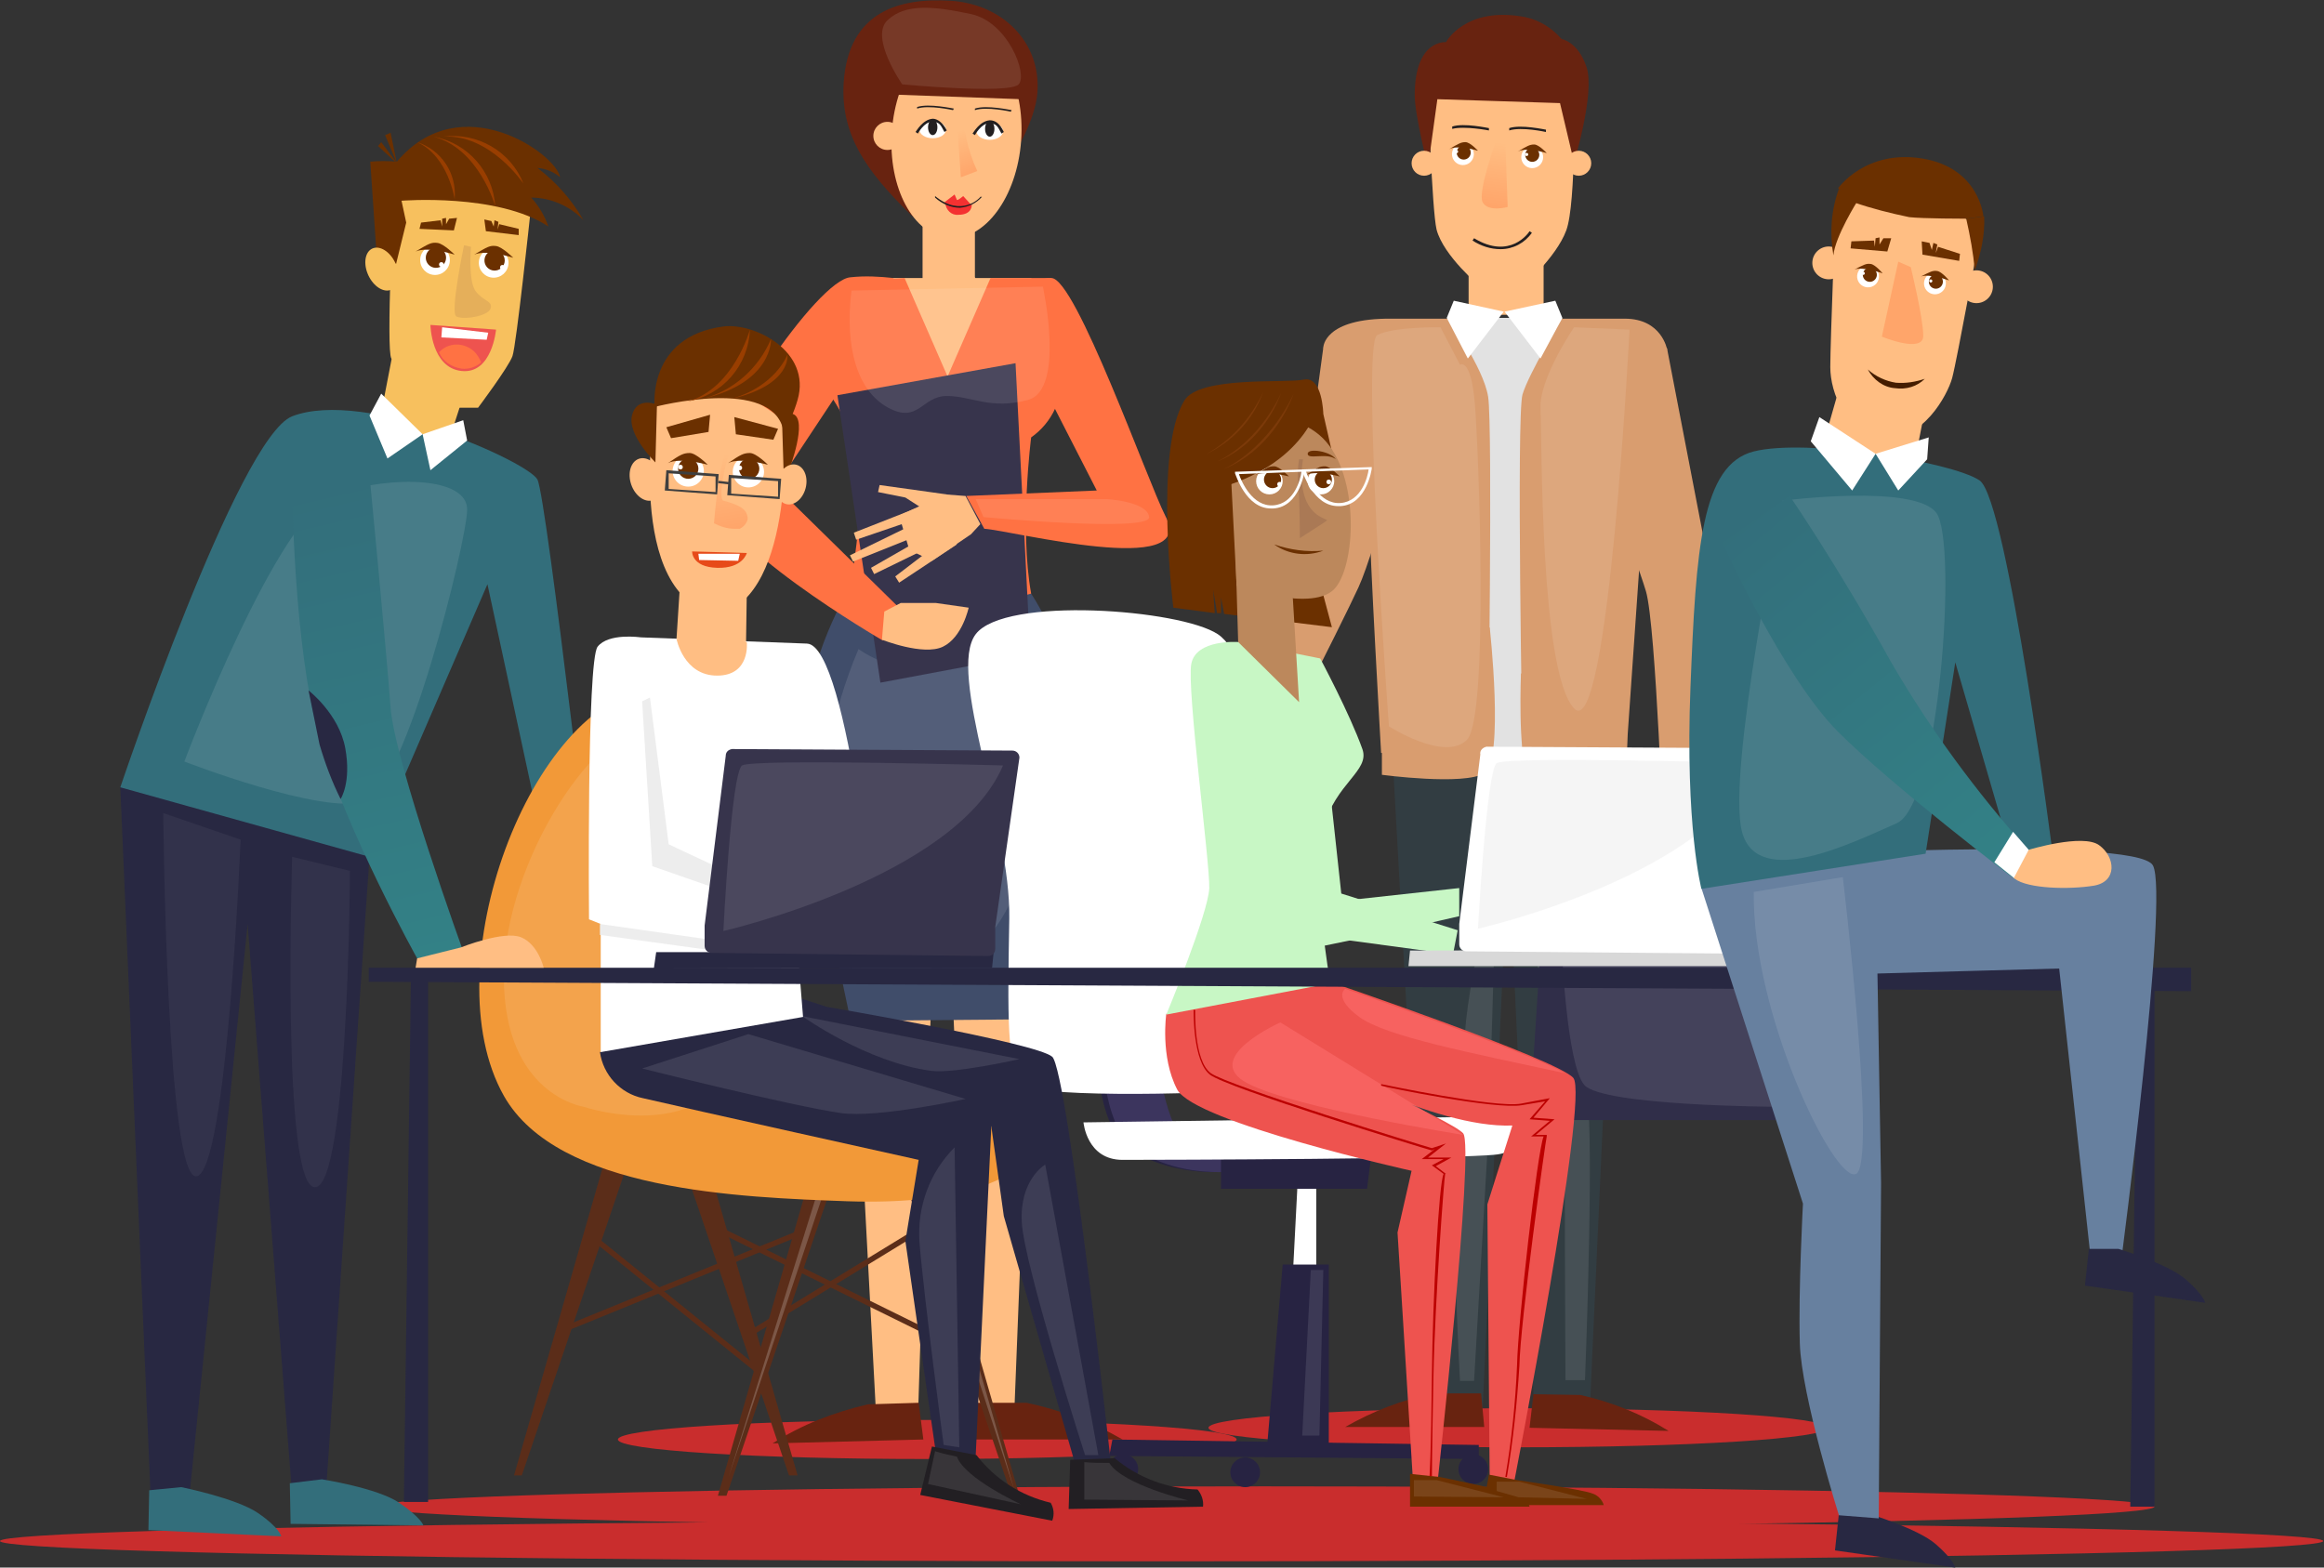 <?xml version="1.0" encoding="utf-8"?>
<!-- Generator: Adobe Illustrator 21.1.0, SVG Export Plug-In . SVG Version: 6.00 Build 0)  -->
<svg version="1.1" id="Layer_1" xmlns="http://www.w3.org/2000/svg" xmlns:xlink="http://www.w3.org/1999/xlink" x="0px" y="0px"
	 viewBox="0 0 297.5 200.7" style="enable-background:new 0 0 297.5 200.7;" xml:space="preserve">
<rect x="0" y="0" width="297.5" height="200.7" fill="#333333" stroke="none"/>
<style type="text/css">
	.st0{fill:#C92D2D;}
	.st1{fill:#323D42;}
	.st2{fill:#682310;}
	.st3{fill:#FFBE83;}
	.st4{fill:#D99D6F;}
	.st5{fill:#FFDCAE;}
	.st6{fill:#E2E2E2;}
	.st7{fill:#FFFFFF;}
	.st8{opacity:0.1;fill:#FFFFFF;enable-background:new    ;}
	.st9{fill:#231F20;}
	.st10{fill:url(#SVGID_1_);}
	.st11{fill:#302E49;}
	.st12{fill:#6B3000;}
	.st13{fill:#404D6A;}
	.st14{fill:#FF7243;}
	.st15{fill:#B2B2B2;}
	.st16{fill:url(#SVGID_2_);}
	.st17{fill:#F43131;}
	.st18{fill:#37344C;}
	.st19{fill:#272342;}
	.st20{fill:#3C355E;}
	.st21{fill:#EE534F;}
	.st22{opacity:0.5;fill:#FF7373;enable-background:new    ;}
	.st23{fill:#C8F7C5;}
	.st24{fill:#BC885C;}
	.st25{fill:#AA7955;}
	.st26{fill:#7C3A09;}
	.st27{fill:#BC0000;}
	.st28{fill:#D8D8D8;}
	.st29{opacity:0.5;fill:#EDEDED;enable-background:new    ;}
	.st30{fill:#282842;}
	.st31{fill:#336E7B;}
	.st32{fill:#F7C05E;}
	.st33{fill:#993E00;}
	.st34{fill:#E5AF5A;}
	.st35{fill:url(#SVGID_3_);}
	.st36{opacity:5.000000e-02;fill:#FFFFFF;enable-background:new    ;}
	.st37{fill:#5B2D19;}
	.st38{opacity:0.2;fill:#FFFFFF;enable-background:new    ;}
	.st39{fill:#F29938;}
	.st40{fill:#E74A19;}
	.st41{fill:url(#SVGID_4_);}
	.st42{fill:#3F3F3F;}
	.st43{fill:#221F23;}
	.st44{fill:#EDEDED;}
	.st45{fill:url(#SVGID_5_);}
	.st46{fill:#441D00;}
	.st47{fill:#67809F;}
	.st48{fill:url(#SVGID_6_);}
</style>
<title>introduction@144x-8</title>
<g id="Layer_2">
	<g id="_ÎÓÈ_3">
		<ellipse class="st0" cx="194.3" cy="182.8" rx="39.6" ry="2.5"/>
		<ellipse class="st0" cx="118.7" cy="184.3" rx="39.6" ry="2.5"/>
		<polygon class="st1" points="177.4,81.2 194.1,86.7 189.8,180.3 182.9,180.6 		"/>
		<path class="st2" d="M189.6,178.4l0.4,4.3h-17.8c3.5-2,7.3-3.5,11.3-4.3H189.6z"/>
		<polygon class="st1" points="207.8,85.9 191.6,76.4 196.4,180.4 203.5,180.8 		"/>
		<path class="st2" d="M196.3,178.5l-0.5,4.3l17.8,0.4c-3.5-2.2-7.3-3.7-11.3-4.6L196.3,178.5z"/>
		<rect x="188" y="30.1" class="st3" width="9.6" height="10.2"/>
		<path class="st4" d="M176.8,96.4h31.4l2.2-31.7l2.7-16.4l0.3-3.6c0,0-0.7-3.9-5.4-3.9h-29.8c-8.8-0.1-8.8,3.7-8.8,3.7
			s5.9,16.3,5.9,21.1S176.8,96.4,176.8,96.4z"/>
		<path class="st3" d="M183.9,29.4c0.9,3.4,5.6,7.3,5.6,7.3h5.4c0,0,4.3-3.7,5.6-7.2s1-18.1,1-18.1h-18.7
			C182.8,11.4,183.3,26.9,183.9,29.4z"/>
		<path class="st2" d="M201.5,20.8c0,0,2.7-8.9,1.6-12.2S199.9,5,199.9,5c-1.2-1.4-2.8-2.4-4.6-2.8c-7.7-1.5-10.2,3.2-10.2,3.2
			s-4-0.4-4,6.8c0,2.5,1.7,9.2,1.7,9.2l1.2-8.7l15.7,0.5L201.5,20.8z"/>
		<path class="st4" d="M202,51.9c0,0,7.4,19.4,8.7,23.8s2.3,33.5,2.3,33.5l4.4,0.5l1.9-34.5l-5.9-30.6l-4.7-3.4l-8.1,1.6L202,51.9z"
			/>
		<circle class="st3" cx="182.3" cy="20.9" r="1.6"/>
		<circle class="st3" cx="202.1" cy="20.9" r="1.6"/>
		<path class="st4" d="M180.9,51.7c0,0-4.7,18.5-7,23.5s-12.8,25.6-12.8,25.6l-4.4,0.5l8.6-26.6l4.1-30.2l3.9-2.5l5.1,0.7
			L180.9,51.7z"/>
		<polygon class="st5" points="161.1,101.2 160.9,103.9 158.2,108.4 153.2,106.6 152.1,103.9 156.1,99.7 157.7,98.7 		"/>
		<path class="st6" d="M185.3,40.7H200c0,0-4.3,7.1-5.1,9.8s0,45.9,0,45.9h-4.4c0,0,0.6-41.8,0-45.6S185.3,40.7,185.3,40.7z"/>
		<path class="st4" d="M176.9,99.2c0,0,10.5,1.4,13.1-0.2s0.7-18.7,0.7-18.7l-13.8,13.5V99.2z"/>
		<path class="st4" d="M195.5,98.7c1.2,2.3,12.8,0.3,12.8,0.3v-5.3l-13.6-7.5C194.7,86.2,194.3,96.4,195.5,98.7z"/>
		<polygon class="st7" points="192.6,39.9 197.2,45.9 200,40.7 199.1,38.5 		"/>
		<polygon class="st7" points="192.5,39.9 187.9,45.9 185.2,40.7 186.1,38.5 		"/>
		<path class="st8" d="M205.2,101l-9.4,1.3c0,0,0.9,31.2,2.8,33.8s2.1,1.4,2.1,1.4l-1.3,1.9c0,0,1.2-0.4,1,0.9s0,36.4,0,36.4h2.5
			c0,0,1.4-35.3,0-37.9S206.6,103.1,205.2,101z"/>
		<path class="st8" d="M190.9,138.9l-2.2,37.9h-1.8c0,0-1.5-25.2,0-34.4S190.9,138.9,190.9,138.9z"/>
		<path class="st8" d="M191.6,110.7l-0.7,23.7c0,0-0.8,1.9-2.9,0.6S191.6,110.7,191.6,110.7z"/>
		<path class="st8" d="M201.5,41.9c0,0-4.5,6.6-4.3,10.4s-0.1,33.7,4.3,38.4s7.1-48.5,7.1-48.5L201.5,41.9z"/>
		<path class="st8" d="M186.9,46.7c0,0,1.4-1,1.9,5s1.8,40.1-1,43s-10-1.7-10-1.7s-3.6-49-1.5-50.1s8.1-1,8.1-1L186.9,46.7z"/>
		<path class="st9" d="M197.9,16.9v-0.3c-0.1,0-3.2-0.7-4.7-0.2v0.3C194.8,16.2,197.9,16.9,197.9,16.9z"/>
		<path class="st9" d="M190.6,16.7v-0.3c-0.1,0-3.2-0.7-4.7-0.2v0.3C187.5,16.1,190.6,16.7,190.6,16.7z"/>
		<path class="st9" d="M192.1,31.9c1.6,0,3.1-0.8,4-2.1l-0.3-0.2c-0.1,0.2-2.5,3.7-7.1,0.9l-0.2,0.3
			C189.6,31.5,190.8,31.9,192.1,31.9z"/>
		
			<linearGradient id="SVGID_1_" gradientUnits="userSpaceOnUse" x1="-137.958" y1="175.542" x2="-139.028" y2="183.772" gradientTransform="matrix(-1 0 0 -1 53.28 202)">
			<stop  offset="0" style="stop-color:#FFA56A"/>
			<stop  offset="1" style="stop-color:#FFBE83"/>
		</linearGradient>
		<path class="st10" d="M191.6,17.8c0,0-2.5,6.8-1.8,8.1s3.2,0.6,3.2,0.6l-0.3-8.4L191.6,17.8z"/>
		<polygon class="st11" points="228.8,118.4 197.4,118.4 195.8,143.4 229.9,143.4 		"/>
		<path class="st11" d="M218.4,118.4c0,0,0.7-6.9-4.4-7s-5.6,7.8-5.6,7.8h1.6c0,0,1.6-6.1,4.6-6s2.1,5.6,2.1,5.6L218.4,118.4z"/>
		<polygon class="st5" points="213.2,108.4 211.2,110.3 209.4,115.2 213.9,117.9 216.7,117.1 217.5,111.4 217.3,109.5 		"/>
		<path class="st8" d="M227.4,120.2l-27.5,0.6c0,0,0.6,15.4,2.9,18.1s24.6,2.8,24.6,2.8V120.2z"/>
		
			<ellipse transform="matrix(2.094237e-02 -1 1 2.094237e-02 171.834 215.803)" class="st7" cx="196.1" cy="20.2" rx="1.4" ry="1.4"/>
		
			<ellipse transform="matrix(2.094237e-02 -1 1 2.094237e-02 172.142 215.505)" class="st12" cx="196.1" cy="19.9" rx="0.9" ry="0.9"/>
		
			<ellipse transform="matrix(2.268739e-02 -1 1 2.268739e-02 171.2 214.728)" class="st7" cx="195.4" cy="19.8" rx="0.2" ry="0.2"/>
		<path class="st12" d="M198,19.6c0,0-2.6-0.8-3.7-0.2c1.2-0.7,1.5-0.9,2.1-0.9S198,19.6,198,19.6z"/>
		
			<ellipse transform="matrix(2.094237e-02 -1 1 2.094237e-02 163.548 206.521)" class="st7" cx="187.2" cy="19.8" rx="1.4" ry="1.4"/>
		
			<ellipse transform="matrix(2.094237e-02 -1 1 2.094237e-02 163.85 206.421)" class="st12" cx="187.3" cy="19.6" rx="0.9" ry="0.9"/>
		
			<ellipse transform="matrix(2.094237e-02 -1 1 2.094237e-02 163.153 205.505)" class="st7" cx="186.5" cy="19.4" rx="0.2" ry="0.2"/>
		<path class="st12" d="M189.2,19.3c0,0-2.6-0.8-3.7-0.2c1.2-0.7,1.5-0.9,2.1-0.9S189.2,19.3,189.2,19.3z"/>
		<ellipse class="st0" cx="161.9" cy="192.9" rx="113.9" ry="2.6"/>
		<polygon class="st3" points="133.2,95.4 120.7,100.2 124.4,181.7 129.8,181.9 		"/>
		<polygon class="st3" points="107.9,100.9 120.3,93.2 117.5,181.8 112.2,182.1 		"/>
		<path class="st13" d="M109.2,74.5c0,0-5.2,8.2-5.9,16.7c-0.8,11.1,5.6,39.5,5.6,39.5l23.1-0.2c0,0,5.8-30.7,5.1-39.5
			c-0.4-5.3-2.2-10.5-5.1-15l-2.3-2.2L109.2,74.5z"/>
		<rect x="118.1" y="25.8" class="st3" width="6.7" height="13"/>
		<path class="st2" d="M108,10.6c-0.4,6.6,2.8,11.2,8.5,16.8s15.8-8.9,16.3-15.5s-4.6-11.4-11.1-11.8S108.6,1.4,108,10.6z"/>
		<path class="st2" d="M124.9,179.6l-0.5,4.7h19.3c-3.8-2.2-8-3.8-12.3-4.7H124.9z"/>
		<path class="st2" d="M117.6,179.6l0.6,4.7l-19.3,0.5c3.7-2.4,7.9-4,12.2-5L117.6,179.6z"/>
		
			<ellipse transform="matrix(7.149742e-02 -0.997 0.997 7.149742e-02 96.342 138.21)" class="st3" cx="122.4" cy="17.4" rx="13.1" ry="8.3"/>
		<polygon class="st2" points="114.1,12.1 130.7,12.7 129.5,5.5 122.1,3 115.7,5 		"/>
		<polygon class="st3" points="113.1,70.5 128,70.9 134.4,39.9 132,35.6 109.6,35.6 106.2,39.1 		"/>
		<path class="st14" d="M134.6,35.6h-7.8l-5.5,12.6l-5.5-12.6l-6.5,0.4l-3.4,14c0,0,3.7,5,4.2,10s-1.3,15.6-1.3,15.6
			s16.9,2.3,23.2,0.4c-1.5-8.3,0-20,0-20c2.7-1.9,4.2-5.1,3.8-8.4C135.4,42,134.6,35.6,134.6,35.6z"/>
		<polygon class="st3" points="118.2,35.6 121.5,37.2 124.9,35.6 122.1,33.9 119.4,33.9 		"/>
		<path class="st15" d="M115.3,74L115.3,74c3.6-1.3,4.7-9.8,4.7-9.9h0.1C120,64.3,119,72.7,115.3,74z"/>
		<path class="st9" d="M129.4,14.3c0,0-3.1-0.7-4.6-0.2v-0.2c1.5-0.5,4.6,0.2,4.7,0.2L129.4,14.3z"/>
		<path class="st9" d="M122,14.1c0,0-3.1-0.7-4.6-0.2v-0.2c1.5-0.5,4.6,0.2,4.7,0.2L122,14.1z"/>
		
			<linearGradient id="SVGID_2_" gradientUnits="userSpaceOnUse" x1="124.225" y1="179.644" x2="122.175" y2="185.044" gradientTransform="matrix(1 0 0 -1 0 202)">
			<stop  offset="0" style="stop-color:#FFA56A"/>
			<stop  offset="1" style="stop-color:#FFBE83"/>
		</linearGradient>
		<path class="st16" d="M123.7,17.7c0.3,1.4,0.8,2.9,1.4,4.2l-2.1,0.8l-0.5-7.3C123.2,16,123.6,16.8,123.7,17.7z"/>
		<path class="st17" d="M124.3,26.2l-1-1.1c0,0-0.7,0.6-0.8,0.5l-0.3-0.7l-1.3,1c0.5,0.4,1.1,0.6,1.7,0.6
			C123.2,26.5,123.8,26.4,124.3,26.2z"/>
		<path class="st17" d="M124.4,26.2c0,0,0.1,1.3-1.7,1.3c-0.9,0.1-1.6-0.6-1.7-1.5c0,0,0,0,0,0h1.6L124.4,26.2z"/>
		<path class="st9" d="M122.9,26.6c-1.2,0-2.3-0.5-3.2-1.3v-0.2c3.4,2.8,5.8,0.2,5.8,0.1h0.2C125,26,124,26.5,122.9,26.6z"/>
		<path class="st8" d="M115.5,10.8c0,0,13.7,1.3,14.9,0s-1.4-8-6.1-9s-8.4-1.4-10.7,0.8S115.5,10.8,115.5,10.8z"/>
		<circle class="st3" cx="113.6" cy="17.4" r="1.8"/>
		<path class="st8" d="M125.9,78.2h5c0,0,5,8.2,3.4,16.1s-2.3,25.9-13.2,29.1s-11.9,1.4-11.9,1.4s-4.9-21.4-3.1-29.4
			c0.9-4.2,2.1-8.3,3.8-12.3c0,0,5,3.7,10.1,2.1S125.9,78.2,125.9,78.2z"/>
		<ellipse class="st7" cx="126.7" cy="16.8" rx="1.7" ry="1.1"/>
		<path class="st9" d="M126.7,15.4L126.7,15.4c-1.3,0.1-2.1,1.6-2.2,1.7l0.3,0.2c0,0,0.8-1.5,1.8-1.5s1.1,0.4,1.6,1.3l0.3-0.2
			C128,15.8,127.4,15.4,126.7,15.4z"/>
		<ellipse class="st9" cx="126.7" cy="16.5" rx="0.6" ry="1"/>
		<ellipse class="st7" cx="119.4" cy="16.6" rx="1.7" ry="1.1"/>
		<path class="st9" d="M119.4,15.2L119.4,15.2c-1.3,0.1-2.1,1.6-2.2,1.7l0.3,0.2c0,0,0.8-1.5,1.8-1.5s1.1,0.4,1.6,1.3l0.3-0.2
			C120.7,15.7,120,15.2,119.4,15.2z"/>
		<ellipse class="st9" cx="119.4" cy="16.3" rx="0.6" ry="1"/>
		<polygon class="st18" points="107.2,50.6 130,46.5 131.9,83.8 112.7,87.4 		"/>
		<path class="st14" d="M114,40.1L99.3,62.3l16.5,16.2L113,82c0,0-22.1-12.8-22.1-19.4s13.8-26.9,18-27.1c1.8-0.2,3.7-0.1,5.5,0.1
			L114,40.1z"/>
		<path class="st3" d="M113.2,78.3l2.1-1.1h4.5l4.2,0.6c0,0-0.8,3.8-3.3,5s-7.8-0.9-7.8-0.9L113.2,78.3z"/>
		<path class="st14" d="M131.9,46.2l8.5,16.6l-16.7,0.7l2.3,4.2c3.5,0.2,27.4,6.4,23.2-1.6c-2.3-4.5-11.5-30.5-14.6-30.5
			s-3.3,2.6-3.3,2.6c-0.1,1.5,0.2,2.9,0.7,4.3C132.5,43.7,132.4,45,131.9,46.2z"/>
		<polygon class="st3" points="123.6,63.5 121,63.3 115.1,66 116.4,70.4 119.3,71.8 124.3,68.4 125.5,67.1 		"/>
		<polygon class="st3" points="118.1,66.2 117.2,65.1 109.3,68.2 109.6,69.1 		"/>
		<polygon class="st3" points="118.2,68.3 117.4,66.9 108.8,71.1 109.2,71.9 		"/>
		<polygon class="st3" points="119.5,69.8 119,68.4 111.5,72.7 111.9,73.5 		"/>
		<polygon class="st3" points="122.5,69.7 121.4,68.6 114.6,73.8 115.1,74.6 		"/>
		<polygon class="st3" points="118.7,65.5 121.2,63.3 112.6,62.1 112.4,63 115.9,63.7 		"/>
		<path class="st8" d="M109,37.2l24.5-0.5c0,0,2.9,13.2-1.9,14.5s-7.2-0.5-10.4-0.5s-3.6,3.6-7.5,1.5S108.1,44.6,109,37.2z"/>
		<path class="st8" d="M124.9,63.9h16.8c0,0,5.2,0.3,5.4,2.3s-21.2,0-21.2,0L124.9,63.9z"/>
		<path class="st19" d="M145.7,114.9c0,0,0.7,26.5,4.9,30.6s11.7,3.6,11.7,3.6s-9.4,3.1-17.4-1.8s-3.3-32.5-3.3-32.5L145.7,114.9z"
			/>
		<path class="st8" d="M145.1,122.4l-3.7,0.3c0,0-0.4,13.1,0.5,16.6s6.3,4,6.3,4S144.9,140.7,145.1,122.4z"/>
		<polygon class="st7" points="168.5,151.6 168.5,163.2 165.5,163.2 166.1,151.6 		"/>
		<path class="st20" d="M146.4,114.9c0,0,0.7,26.5,4.9,30.6s11.7,3.6,11.7,3.6s-9.4,3.1-17.4-1.8s-3.3-32.5-3.3-32.5L146.4,114.9z"
			/>
		<polygon class="st19" points="170.1,161.9 170.1,185.2 162.2,185.2 164.2,161.9 		"/>
		<path class="st19" d="M175.5,148.2h-19.2v4H175L175.5,148.2z"/>
		<polygon class="st19" points="189.3,185 142.4,184.3 142,186.4 189.3,186.8 		"/>
		<circle class="st19" cx="143.8" cy="188.1" r="1.9"/>
		<circle class="st19" cx="159.4" cy="188.5" r="1.9"/>
		<circle class="st19" cx="188.6" cy="188.1" r="1.9"/>
		<path class="st8" d="M144.5,95.5c0,0,9.7,1,11.8-1.5s-0.1-10.3-2.8-11.7s-21.6-2.9-25.4-1.3s-2.1,12.9,1.2,13.7
			C132.6,95.5,144.5,95.5,144.5,95.5z"/>
		<ellipse class="st19" cx="143.6" cy="115.1" rx="6.7" ry="3.9"/>
		<polygon class="st8" points="169.4,162.6 167.8,162.6 166.7,183.8 168.9,183.8 		"/>
		<path class="st7" d="M155.9,81.2c-4.8-3.2-27.3-4.9-31,0s4.5,24.3,4.3,36.4s-0.4,19.5,1.8,21.3s26.8,1.1,29.5,0.5
			c4.5-1.1,5.1-19.2,4.5-27.7S160.7,84.4,155.9,81.2z"/>
		<path class="st7" d="M195.8,142.9l-57.1,0.8c0,0,0.4,4.8,5,4.8s43.8-0.1,48-0.7S195.8,142.9,195.8,142.9z"/>
		<path class="st12" d="M168,65.8l3.2-4.9l-1.8-7.9c0,0-0.1-4.9-2.5-4.4s-13.4-0.5-15.3,2.7c-3.9,6.4-1.4,26.5-1.4,26.5l5.3,0.7
			l-0.2-3l0.5,3h0.5v-2l0.4,2.1l13.8,1.7l-1.1-4.1l1.8-4.7L168,65.8z"/>
		<path class="st21" d="M149.3,129.8c0,0-0.8,5.5,1.4,9.7s30,10.4,30,10.4l-1.8,7.9c0,0,1.3,20.7,2,32.2h3.1c0,0,4.8-43.2,3.3-44.9
			s-20-9.8-20-9.8s16.2,9.2,26.3,8.8c-1.1,3.4-3.2,10.1-3.2,10.1l0.3,35.5l3,0.7c0,0,9.8-50,7.7-52.4s-31.2-12.3-31.2-12.3
			L149.3,129.8z"/>
		<path class="st12" d="M184.3,189.1c0,0,8.8,1.8,10,2.3c0.7,0.2,1.3,0.8,1.5,1.5h-15.3v-4.2L184.3,189.1z"/>
		<path class="st12" d="M194.2,189.5c0,0,8.4,1.2,9.6,1.7c0.7,0.2,1.3,0.8,1.5,1.5h-15.4l0.7-3.9L194.2,189.5z"/>
		<path class="st22" d="M163.9,130.9l23.4,14.4c0,0-21.5-3.4-27.6-6.6S163.9,130.9,163.9,130.9z"/>
		<path class="st22" d="M200.3,137.4c-4.4-2.6-28.1-10.8-28.1-10.8s-1.6,1.1,1.8,3.6C177.4,132.7,188.3,134.8,200.3,137.4z"/>
		<path class="st23" d="M162.5,84.2c0,0,3.9,35.3,6.5,35.7l17,2.3l0.6-3.1l-14.9-4.7l-3.2-29.5L162.5,84.2z"/>
		<path class="st23" d="M174.4,95.9c-1.6-4.5-5.4-11.6-5.4-11.6l-10.5-2.1c0,0-5.4-0.4-6,2.8s2.4,25.5,2.3,28.7s-5.5,16.2-5.5,16.2
			l21-4c0,0-2.5-14.1-0.9-19.9S175.4,98.7,174.4,95.9z"/>
		<path class="st23" d="M153.1,86c0,0,4.2,36.1,7,36.5s26.7-5.2,26.7-5.2v-3.6l-23.8,2.6l-4.4-32.7L153.1,86z"/>
		<polygon class="st24" points="165.5,76.6 157.9,61.9 158.5,82.2 166.3,89.9 		"/>
		<path class="st24" d="M158.3,75c0,0,10,3.6,12.7,0.2s3-15.2-2.1-19.5s-11.6-0.3-11.6-0.3L158.3,75z"/>
		<circle class="st7" cx="162.5" cy="61.6" r="1.7"/>
		<circle class="st12" cx="162.9" cy="61.4" r="1.1"/>
		<circle class="st7" cx="163.8" cy="62" r="0.3"/>
		<path class="st12" d="M165,61c0,0-3-0.8-4.3-0.2c1.4-0.9,1.7-1.1,2.4-1.1S165,61,165,61z"/>
		<circle class="st7" cx="169.1" cy="61.6" r="1.7"/>
		<circle class="st12" cx="169.4" cy="61.4" r="1.1"/>
		<circle class="st7" cx="170.1" cy="61.7" r="0.3"/>
		<path class="st12" d="M171.5,61c0,0-3-0.8-4.3-0.2c1.4-0.9,1.7-1.1,2.4-1.1S171.5,61,171.5,61z"/>
		<path class="st25" d="M166.4,68.9l3.1-2l0.4-0.3l-0.4-0.2c-3.9-1.6-2.7-7.5-2.7-7.6h-0.5c-0.2,1.1-0.2,2.3-0.1,3.4
			C166.4,64.4,166.4,68.9,166.4,68.9z"/>
		<path class="st12" d="M169.4,70.5c-2.1,0.8-4.5,0.5-6.3-0.8C165.1,70.4,167.3,70.7,169.4,70.5z"/>
		<path class="st12" d="M168.7,52c0,0-1.8,8.2-14.7,11c-1.1-1.8,1.6-8.5,1.6-8.5l7.8-2.9L168.7,52z"/>
		<path class="st12" d="M171,58.8c-0.6-1-3.6-1.5-3.6-0.7S169.9,57.9,171,58.8z"/>
		<path class="st26" d="M165.6,50.4c0,0-2.2,6.9-9,9.7C162.8,57,165.6,50.4,165.6,50.4z"/>
		<path class="st26" d="M164,50.3c0,0-2,6.3-8.2,8.8C161.5,56.3,164,50.3,164,50.3z"/>
		<path class="st26" d="M161.7,50.2c-1.3,3.6-4,6.4-7.4,8C157.6,56.4,160.1,53.6,161.7,50.2z"/>
		<path class="st27" d="M183.3,189H183c0,0,0.2-2.7,0.3-12.8s0.9-24.8,1.5-25.9l-1.5-1.1l1.5-0.8H182l1.7-1.3l-0.4,0.2l0,0
			c-1.1-0.3-26.2-8-28.4-9.7s-2.1-8-2.1-8.3h0.2c0,0.1-0.2,6.5,2,8.1s27.2,9.3,28.3,9.6l1.8-0.6l-2.3,1.8h3l-2,1.1l1.3,1H185
			c-0.1,0.1-1.3,15.8-1.5,25.9S183.3,188.9,183.3,189z"/>
		<path class="st27" d="M192.9,189.1h-0.2c0.8-4.7,1.3-9.5,1.5-14.3c0.1-5.4,2.6-27.4,3.4-29.3H196l2.4-2l-2.6-0.2l2-2.3l-3,0.5
			c-3.3,0.6-17.4-2.3-18-2.5v-0.2c0.1,0,14.6,3.1,17.9,2.5l3.7-0.7l-2.1,2.5l2.7,0.2l-2.4,2h1.4v0.2c-0.1,0.2-3.4,23.7-3.5,29.4
			C194.2,179.7,193.7,184.4,192.9,189.1z"/>
		<path class="st7" d="M171.3,64.8c-3.2,0-4.5-4.3-4.6-4.5v-0.2l8.9-0.3V60c0,0-0.6,4.6-4,4.8H171.3z M167.2,60.4
			c0.3,0.9,1.7,4.2,4.4,4s3.5-3.4,3.6-4.3L167.2,60.4z"/>
		<path class="st7" d="M162.7,65.1c-3.2,0-4.5-4.3-4.6-4.5v-0.2l8.9-0.3v0.2c0,0-0.6,4.6-4,4.8H162.7z M158.6,60.7
			c0.3,0.9,1.7,4.2,4.4,4s3.5-3.4,3.6-4.3L158.6,60.7z"/>
		<polygon class="st8" points="181,189.5 183.9,189.5 192.5,191.7 181,191.6 		"/>
		<polygon class="st8" points="191.6,189.7 194.5,189.7 203.1,191.9 194.4,191.7 191.6,190.9 		"/>
		<polygon class="st28" points="223.5,123.7 223.8,121.6 180.5,121.7 180.3,123.7 		"/>
		<path class="st7" d="M190.3,95.6l35.9,0.2c0.5,0,0.9,0.4,0.9,0.9l-3.1,21.7l0,0v2.8c0,0.5-0.4,0.9-0.9,0.9l-35.4-0.3
			c-0.5,0-0.9-0.4-0.9-0.9v-2.6l2.7-21.7l0,0C189.4,96.1,189.8,95.7,190.3,95.6C190.3,95.6,190.3,95.6,190.3,95.6z"/>
		<path class="st29" d="M225,97.7c0,0-32.1-0.9-33.4,0s-2.4,21.2-2.4,21.2S218.9,112.2,225,97.7z"/>
		<ellipse class="st0" cx="148.7" cy="197.3" rx="148.7" ry="2.6"/>
		<polygon class="st30" points="15.4,100.8 19.3,192 24.2,192 31.7,118.3 37.4,191.4 41.7,191.4 47.3,109.7 30.4,94.5 		"/>
		<path class="st31" d="M76.6,121.7c0,0-6.6-58-7.8-60.3s-22.1-11.7-31.4-8.1c-6.9,2.7-22,47.5-22,47.5l31.9,8.9l15.1-34.9
			l10.2,47.3L76.6,121.7z"/>
		<path class="st32" d="M67.9,27.2c0,0-1.8,17-2.3,18.4s-4.4,6.6-4.4,6.6h-4c0,0-6.4-5.3-7.1-6.3s0.3-21,0.3-21l9-2.7L67.9,27.2z"/>
		<path class="st21" d="M63.5,42.2l-8.4-0.6c0,0,0.1,5.5,4,5.9S63.5,42.2,63.5,42.2z"/>
		<polygon class="st7" points="62.5,42.6 56.6,41.9 56.5,43.2 62.3,43.5 		"/>
		<path class="st14" d="M56.2,45.1c1.2-1.3,3.2-1.3,4.5-0.1c0.4,0.4,0.7,0.9,0.9,1.4c-0.7,0.6-1.6,0.9-2.5,0.8
			C57.8,47,56.7,46.3,56.2,45.1z"/>
		<polygon class="st12" points="58.1,29.5 53.7,29.3 53.9,28.5 56.4,28.2 56.6,29 56.6,28 57.1,27.9 57.1,28.7 57.5,28 58.5,27.9 		
			"/>
		
			<ellipse transform="matrix(4.361939e-02 -0.999 0.999 4.361939e-02 19.991 87.493)" class="st7" cx="55.7" cy="33.3" rx="1.9" ry="1.9"/>
		
			<ellipse transform="matrix(4.361939e-02 -0.999 0.999 4.361939e-02 20.403 87.298)" class="st12" cx="55.8" cy="33" rx="1.3" ry="1.3"/>
		
			<ellipse transform="matrix(4.361939e-02 -0.999 0.999 4.361939e-02 20.27 88.831)" class="st7" cx="56.5" cy="33.8" rx="0.3" ry="0.3"/>
		<path class="st12" d="M58.2,32.6c0,0-3.4-1.1-5-0.4c1.7-1,2-1.2,2.8-1.1S58.2,32.6,58.2,32.6z"/>
		
			<ellipse transform="matrix(4.361939e-02 -0.999 0.999 4.361939e-02 26.873 95.324)" class="st7" cx="63.2" cy="33.6" rx="1.9" ry="1.9"/>
		
			<ellipse transform="matrix(4.361939e-02 -0.999 0.999 4.361939e-02 27.286 95.129)" class="st12" cx="63.3" cy="33.3" rx="1.3" ry="1.3"/>
		
			<ellipse transform="matrix(4.361939e-02 -0.999 0.999 4.361939e-02 27.244 96.965)" class="st7" cx="64.3" cy="34.3" rx="0.3" ry="0.3"/>
		<path class="st12" d="M65.7,33c0,0-3.4-1.1-5-0.4c1.7-1,2-1.2,2.8-1.1S65.7,33,65.7,33z"/>
		<polygon class="st12" points="62.2,29.6 66.4,30.1 66.4,29.3 63.9,28.7 63.7,29.4 63.8,28.4 63.3,28.2 63.2,29 62.9,28.3 62,28.1 
					"/>
		<path class="st12" d="M51.4,25.7c0,0,12.3-1,18.8,3.3c-0.5-1.4-1.2-2.6-2.2-3.7c2.5,0,5,1.1,6.7,2.9c-1.5-2.6-3.5-4.9-5.9-6.7
			c1.1,0.1,2.1,0.5,2.9,1.2c-0.5-3-12.7-11.7-20.9-2c-1.1-0.1-2.3-0.1-3.4,0l0.8,11.8l2.5,1.3l1.3-5.3L51.4,25.7z"/>
		<ellipse transform="matrix(0.906 -0.423 0.423 0.906 -10.018 23.881)" class="st32" cx="48.9" cy="34.5" rx="1.9" ry="2.9"/>
		<polygon class="st12" points="49.3,17.3 50,17 50.8,20.9 		"/>
		<polygon class="st12" points="48.4,18.7 48.8,18.2 50.9,21 		"/>
		<path class="st33" d="M63.4,26.4c-0.3-4.4-3.5-8.1-7.9-8.9C61.3,19,63.4,26.4,63.4,26.4z"/>
		<path class="st33" d="M58.2,25.5c0.3-3.3-1.7-6.3-4.8-7.3C57.4,20,58.2,25.5,58.2,25.5z"/>
		<path class="st33" d="M67,23.5c-1.6-4.1-5.9-6.6-10.3-6C62.7,17.1,67,23.5,67,23.5z"/>
		<polygon class="st32" points="50.9,42 48.5,54.4 57.5,56.3 59.8,49.2 		"/>
		<path class="st34" d="M60.3,31.6c0,0-0.4,4.4,0.6,5.7s2.2,1.2,1.9,2.2s-3.6,1.5-4.4,1s1-9.1,1-9.1L60.3,31.6z"/>
		<path class="st31" d="M19.1,190.8l4.1-0.4c0,0,7,1.4,9.8,3.3s3,3,3,3l-17-0.8L19.1,190.8z"/>
		<path class="st31" d="M37.1,189.9l4.1-0.5c0,0,7.1,1.1,9.9,3s3.1,2.9,3.1,2.9l-17-0.2L37.1,189.9z"/>
		<polygon class="st7" points="47.3,53.2 48.8,50.4 54.1,55.6 49.6,58.7 		"/>
		<polygon class="st7" points="54.1,55.6 55.1,60.2 59.8,56.4 59.3,53.8 		"/>
		<path class="st8" d="M23.6,97.5c0,0,12-31.9,19.4-34.3s16.9-2.1,16.8,2.1s-7.8,35.5-13.1,37.3S23.6,97.5,23.6,97.5z"/>
		
			<linearGradient id="SVGID_3_" gradientUnits="userSpaceOnUse" x1="54.521" y1="79.33" x2="40.541" y2="139.55" gradientTransform="matrix(1 0 0 -1 0 202)">
			<stop  offset="0" style="stop-color:#338186"/>
			<stop  offset="1" style="stop-color:#336E7B"/>
		</linearGradient>
		<path class="st35" d="M37.4,62c0,0,0.1,20.6,3.5,32.5s12.5,28.2,12.5,28.2l6-0.6c0,0-8.9-24.6-9.4-31.5s-2.7-29.8-2.7-29.8
			L37.4,62z"/>
		<path class="st36" d="M20.9,104.1l9.9,3.4c0,0-1.7,42.2-5.6,43.1S20.9,104.1,20.9,104.1z"/>
		<path class="st36" d="M37.4,109.7l7.4,1.8c0,0-0.2,40.6-4.5,40.5S37.4,109.7,37.4,109.7z"/>
		<path class="st30" d="M39.5,88.4c0,0,3.9,3,4.7,7.4s-0.6,6.5-0.6,6.5c-1.1-2.2-2-4.6-2.7-7L39.5,88.4z"/>
		
			<rect x="71.1" y="163.6" transform="matrix(0.926 -0.378 0.378 0.926 -55.472 45.179)" class="st37" width="32.6" height="0.7"/>
		
			<rect x="86.8" y="153.8" transform="matrix(0.628 -0.778 0.778 0.628 -97.967 130.055)" class="st37" width="0.7" height="27.6"/>
		
			<rect x="93.5" y="163.7" transform="matrix(0.853 -0.522 0.522 0.853 -69.888 79.926)" class="st37" width="26.9" height="0.7"/>
		
			<rect x="107.2" y="146.6" transform="matrix(0.442 -0.897 0.897 0.442 -87.884 188.642)" class="st37" width="0.7" height="36.6"/>
		<polygon class="st37" points="118.9,151.3 130.5,191.5 129.5,191.5 115.9,151.4 		"/>
		<polygon class="st37" points="103.5,151.3 91.9,191.5 93,191.5 106.6,151.4 		"/>
		<polygon class="st37" points="90.5,148.6 102.1,188.9 101,188.9 87.4,148.8 		"/>
		<polygon class="st37" points="77.4,148.6 65.8,188.9 66.8,188.9 80.4,148.8 		"/>
		<polygon class="st38" points="118.8,152.5 117.6,153.1 129.8,190.6 		"/>
		<polygon class="st38" points="104.6,152.8 93.3,189 105.4,152.8 		"/>
		<path class="st39" d="M134.2,142.4c0,0,1.7,12.3-25.7,11.4c-13.7-0.5-37.1-1.3-44-13.5c-9.3-16.5,3.5-50.4,19-52.2
			s17.3,48.4,22.8,52.2S134.2,142.4,134.2,142.4z"/>
		<path class="st8" d="M74.7,141.7c0,0,17.7,6,21.2-9.7s-5.7-38.1-12.4-39s-19,17-19,32.1S74.7,141.7,74.7,141.7z"/>
		<path class="st3" d="M100.4,53.8c0,0,1.6,22.2-8.4,24.9c-12.4-2.1-8.1-27.2-8.1-27.2l9.2-2.6L100.4,53.8z"/>
		<ellipse transform="matrix(0.946 -0.324 0.324 0.946 -15.432 30.098)" class="st3" cx="82.7" cy="61.4" rx="2" ry="2.8"/>
		<path class="st12" d="M100.3,55.2c0.8-1.2,1.4-2.6,1.8-4c1.8-6.2-5.5-9.9-9.5-9.4c-9.8,1.3-8.8,10.3-8.8,10.3S99,48.1,100.3,55.2z
			"/>
		<path class="st40" d="M95.6,70.8l-7-0.2c0,0-0.1,2,3.2,2.1S95.6,70.8,95.6,70.8z"/>
		<ellipse transform="matrix(1 -8.726535e-03 8.726535e-03 1 -0.523 0.771)" class="st7" cx="88.1" cy="60.3" rx="2" ry="2"/>
		<ellipse transform="matrix(1 -8.726535e-03 8.726535e-03 1 -0.52 0.771)" class="st12" cx="88.1" cy="60" rx="1.3" ry="1.3"/>
		
			<ellipse transform="matrix(1 -9.999500e-03 9.999500e-03 1 -0.593 0.874)" class="st7" cx="87.1" cy="59.8" rx="0.3" ry="0.3"/>
		<path class="st12" d="M90.6,59.5c0,0-3.6-1-5.1-0.2c1.6-1.1,2-1.3,2.8-1.3S90.6,59.5,90.6,59.5z"/>
		<ellipse transform="matrix(1 -8.726535e-03 8.726535e-03 1 -0.523 0.839)" class="st7" cx="95.8" cy="60.4" rx="2" ry="2"/>
		<ellipse transform="matrix(1 -8.726535e-03 8.726535e-03 1 -0.52 0.839)" class="st12" cx="95.9" cy="60" rx="1.3" ry="1.3"/>
		<ellipse transform="matrix(1 -8.726535e-03 8.726535e-03 1 -0.519 0.829)" class="st7" cx="94.7" cy="59.9" rx="0.3" ry="0.3"/>
		<path class="st12" d="M98.3,59.5c0,0-3.6-1-5.1-0.2c1.6-1.1,2-1.3,2.8-1.3S98.3,59.5,98.3,59.5z"/>
		
			<linearGradient id="SVGID_4_" gradientUnits="userSpaceOnUse" x1="93.725" y1="134.316" x2="92.215" y2="143.766" gradientTransform="matrix(1 0 0 -1 0 202)">
			<stop  offset="0" style="stop-color:#FFA56A"/>
			<stop  offset="1" style="stop-color:#FFBE83"/>
		</linearGradient>
		<path class="st41" d="M94,67.7h0.7c0.4-0.2,0.7-0.5,0.9-0.9c0.2-0.4,0.1-0.8-0.1-1.2c-0.5-0.9-2.2-1.3-2.9-1.5s0.2-5.4,1.3-7.3
			l-0.5-0.3c-1.4,2.3-2,10.5-2,10.5C92.2,67.4,93.1,67.7,94,67.7z"/>
		<polygon class="st12" points="90.9,53.1 90.7,55.3 85.9,56.1 85.3,54.7 		"/>
		<polygon class="st12" points="94,53.4 94.2,55.6 99,56.3 99.6,54.9 		"/>
		<path class="st3" d="M95.6,75.6H87l-0.4,6.2l5,2.1l3.9-1.5L95.6,75.6z"/>
		<polygon class="st7" points="94.7,70.9 89.4,70.9 89.5,71.7 94.5,71.8 		"/>
		<path class="st12" d="M84.1,51.8l-0.2,7.4c0,0-3.6-3.5-3-6S84.1,51.8,84.1,51.8z"/>
		<path class="st12" d="M101.5,53c-2-0.7-1.4,0.5-1.4,0.5l0.2,6.5l0.7,0.2C101,60.2,103.5,53.7,101.5,53z"/>
		<ellipse transform="matrix(0.249 -0.969 0.969 0.249 16.013 144.646)" class="st3" cx="101.2" cy="62" rx="2.6" ry="1.9"/>
		<path class="st33" d="M98.7,43.4c0,0,0.3,5.6-8.9,7.7C93.8,50.1,97.1,47.2,98.7,43.4z"/>
		<path class="st33" d="M100.8,45.4c0,0,0.6,3.9-7.3,5.7C99.3,49.5,100.8,45.4,100.8,45.4z"/>
		<path class="st33" d="M96,42.2c-0.2,4.6-3.5,8.4-8,9.2C93.9,49.8,96,42.2,96,42.2z"/>
		<path class="st42" d="M93.3,60.8l6.7,0.5l-0.2,2.6l-6.7-0.5L93.3,60.8z M99.6,61.6l-6-0.4v2l6,0.4V61.6z"/>
		<path class="st42" d="M85.3,60.2l6.7,0.5l-0.2,2.6l-6.7-0.5L85.3,60.2z M91.6,61l-6-0.4v2l6,0.4V61z"/>
		
			<rect x="92.5" y="61.1" transform="matrix(0.117 -0.993 0.993 0.117 20.427 146.559)" class="st42" width="0.3" height="1.5"/>
		<path class="st30" d="M105.8,128.9c0,0,26.9,4.6,28.9,6.4s7.8,54.6,7.8,54.6l-4.3-0.5l-9.7-33.7l-1.6-11.5l-28.8-1.5L105.8,128.9z
			"/>
		<path class="st30" d="M76.8,134.7l24.4-7.3l4.6,1.5v2.8h-0.7l22,8.3l-2.2,46.4l-5,0.3l-4-27.8l1.7-10.4c0,0-30.2-6.7-35.3-7.9
			C79.4,140,77.2,137.6,76.8,134.7z"/>
		<path class="st43" d="M119.3,185.2l-1.5,6.2l16.9,3.3c0.3-0.8,0.2-1.6-0.2-2.3c-3.8-0.9-7.1-3-9.5-6.1L119.3,185.2z"/>
		<path class="st43" d="M137,186.9l-0.2,6.3l17.2-0.3c0.1-0.8-0.2-1.6-0.7-2.2c-3.9-0.1-7.6-1.5-10.6-4L137,186.9z"/>
		<path class="st7" d="M112.4,122.6c0,0-3.7-40-9.1-40.2L82,81.6l-3.7,9.6l-1.4,23.5v20l25.9-4.5l-1.4-17.4l4,8.2L112.4,122.6z"/>
		<path class="st8" d="M98.1,102.7l1.4,22c0,0-7.8,3-10.2,0S98.1,102.7,98.1,102.7z"/>
		<path class="st7" d="M75.4,117.7l3.5,1.4l29.9,4.8l2-3.5l-27.4-9.5l-0.3-23l0.9-4.1l-2-2.2c0,0-4.1-0.6-5.5,1.2
			S75.4,117.7,75.4,117.7z"/>
		<path class="st8" d="M86.7,83.7l6.6,2l2.7-1l2.3,14c0,0-9.8-2-10.9-6.5C86.7,89.4,86.5,86.6,86.7,83.7z"/>
		<path class="st8" d="M82.2,136.8l13.6-4.4l27.8,8.3c0,0-11.3,2.5-16,1.8C101.3,141.6,82.2,136.8,82.2,136.8z"/>
		<path class="st8" d="M102.7,130.1l27.8,5.5c0,0-8.4,1.9-11.3,1.5C110.9,136,102.7,130.1,102.7,130.1z"/>
		<polygon class="st44" points="101.6,115.6 85.6,108.1 83.2,89.3 82.2,89.8 83.5,110.9 101.6,117.2 		"/>
		<polygon class="st44" points="76.8,118.3 76.8,119.7 102.2,123.2 102.1,121.9 		"/>
		<path class="st8" d="M122.2,146.9c-3.2,3.2-4.8,7.6-4.5,12.1c0.6,7.4,3.1,26,3.1,26l2,0.3L122.2,146.9z"/>
		<path class="st8" d="M140.6,186.3h-1.7c0,0-7.8-24.3-8.1-29.8s3-7.4,3-7.4L140.6,186.3z"/>
		<path class="st8" d="M130.7,192.6c0,0-7.2-3.3-8.2-6.1c-0.9-0.2-1.9-0.4-2.8-0.7l-0.9,4.2L130.7,192.6z"/>
		<path class="st8" d="M152.1,192.1c0,0-8.4-2-10.1-4.8c-1.1,0-2.1,0-3.2-0.1v4.8L152.1,192.1z"/>
		<path class="st3" d="M95.6,82.2c0,0,0.5,4.3-3.8,4.3s-5.2-4.7-5.2-4.7l5.9-0.8L95.6,82.2z"/>
		<polygon class="st30" points="52.6,125.4 51.7,192.3 54.8,192.3 54.8,125.4 		"/>
		<polygon class="st30" points="273.6,126 272.7,192.9 275.8,192.9 275.8,126 		"/>
		<polygon class="st30" points="47.2,125.7 280.5,126.9 280.5,123.9 47.2,123.9 		"/>
		<polygon class="st30" points="127,123.9 127.2,121.9 84,121.9 83.7,124 		"/>
		<path class="st18" d="M93.7,95.9l35.9,0.2c0.5,0,0.9,0.4,0.9,0.9l-3.1,21.7l0,0v2.8c0,0.5-0.4,0.9-0.9,0.9l0,0L91.1,122
			c-0.5,0-0.9-0.4-0.9-0.9l0,0v-2.6l2.7-21.7l0,0C92.9,96.3,93.2,96,93.7,95.9z"/>
		<path class="st8" d="M128.4,98c0,0-32-0.9-33.4,0s-2.4,21.2-2.4,21.2S122.3,112.4,128.4,98z"/>
		<path class="st3" d="M253.6,29.2c0,0-3.1,17-3.7,19.2s-3.8,8.1-8.7,7.6s-6.9-5.7-6.9-9s0.7-20.8,0.7-20.8l11.1-1.6L253.6,29.2z"/>
		
			<ellipse transform="matrix(8.963770e-02 -0.996 0.996 8.963770e-02 179.55 263.801)" class="st3" cx="234.1" cy="33.7" rx="2.1" ry="2.1"/>
		
			<ellipse transform="matrix(9.063253e-02 -0.996 0.996 9.063253e-02 193.427 285.364)" class="st3" cx="253" cy="36.8" rx="2.1" ry="2.1"/>
		<polygon class="st12" points="241.6,32.2 236.9,31.8 237,30.9 239.9,30.8 240,31.6 240.1,30.5 240.6,30.4 240.6,31.3 241.1,30.5 
			242.1,30.5 		"/>
		
			<ellipse transform="matrix(9.063253e-02 -0.996 0.996 9.063253e-02 189.091 279.699)" class="st7" cx="247.7" cy="36.3" rx="1.4" ry="1.4"/>
		
			<ellipse transform="matrix(9.063253e-02 -0.996 0.996 9.063253e-02 189.399 279.601)" class="st12" cx="247.8" cy="36.1" rx="0.9" ry="0.9"/>
		
			<ellipse transform="matrix(9.063253e-02 -0.996 0.996 9.063253e-02 188.91 278.822)" class="st7" cx="247.1" cy="36" rx="0.2" ry="0.2"/>
		<path class="st12" d="M249.5,35.9c0,0-2.5-0.9-3.6-0.5c1.2-0.6,1.5-0.8,2.1-0.7S249.5,35.9,249.5,35.9z"/>
		
			<ellipse transform="matrix(9.063253e-02 -0.996 0.996 9.063253e-02 182.205 270.325)" class="st7" cx="239.1" cy="35.4" rx="1.4" ry="1.4"/>
		
			<ellipse transform="matrix(9.063253e-02 -0.996 0.996 9.063253e-02 182.613 270.336)" class="st12" cx="239.3" cy="35.2" rx="0.9" ry="0.9"/>
		
			<ellipse transform="matrix(9.063253e-02 -0.996 0.996 9.063253e-02 181.941 269.358)" class="st7" cx="238.5" cy="35.1" rx="0.2" ry="0.2"/>
		<path class="st12" d="M241,35c0,0-2.5-0.9-3.6-0.5c1.2-0.6,1.5-0.8,2.1-0.7S241,35,241,35z"/>
		<polygon class="st12" points="246.1,32.6 250.8,33.4 250.9,32.5 248.1,31.6 247.8,32.4 248,31.3 247.5,31.1 247.3,32 247,31.1 
			246,30.9 		"/>
		<path class="st12" d="M237.8,25.7c0,0-2.9,4.6-3.1,7c-0.5-2.8-0.3-5.8,0.7-8.5L237.8,25.7z"/>
		<path class="st12" d="M251.7,28c0.5,2.2,0.9,4.4,1.1,6.6c0.8-2.2,1.3-4.5,1.2-6.9L251.7,28z"/>
		<polygon class="st3" points="235.1,50.9 232.9,58.6 244.7,61.2 246.5,52 		"/>
		<path class="st12" d="M253.9,27.7c0,0-0.5-6.2-7.8-7.4s-10.8,3.8-10.8,3.8l2,1.8c2.3,0.8,4.7,1.4,7.1,1.9c1.7,0.2,7.3,0.2,7.3,0.2
			L253.9,27.7z"/>
		
			<linearGradient id="SVGID_5_" gradientUnits="userSpaceOnUse" x1="5375.776" y1="414.088" x2="5375.576" y2="424.218" gradientTransform="matrix(-1 8.000000e-02 -8.000000e-02 -1 5651.73 14.96)">
			<stop  offset="0" style="stop-color:#FFA56A"/>
			<stop  offset="1" style="stop-color:#FFBE83"/>
		</linearGradient>
		<path class="st45" d="M244.6,34.2c0,0,1.6,6.5,1.6,8.8s-5.3,0.1-5.3,0.1l2.1-9.6L244.6,34.2z"/>
		<path class="st46" d="M246.4,48.5c-1.2,0.4-2.4,0.6-3.7,0.5c-1.3-0.2-2.6-0.8-3.6-1.7c0.7,1.3,2,2.3,3.5,2.4
			C244,49.9,245.4,49.5,246.4,48.5z"/>
		<path class="st30" d="M235.4,193.8h3.8c0,0,6.3,1.9,8.6,3.9s2.5,3,2.5,3l-15.4-2.2L235.4,193.8z"/>
		<path class="st47" d="M217.8,113.7l13,40.4c0,0-0.6,11.2-0.4,17.9s5,22,5,22l5.1,0.4l0.3-42.9l-0.7-40.6l-11.3-0.5L217.8,113.7z"
			/>
		<path class="st47" d="M224.5,109.7c0,0,49-2.8,51.1,1.1s-4.1,50.9-4.1,50.9h-3.8l-4.1-37.7l-32.8,0.9L224.5,109.7z"/>
		<path class="st31" d="M262.9,110.3c0,0-5.9-46.4-9.5-48.8s-22.2-5.4-28.9-3.7s-7.4,12.4-8.1,30.2s1.4,25.8,1.4,25.8l28.7-4.5
			l3.8-24.5l7.3,25.1L262.9,110.3z"/>
		<path class="st30" d="M267.4,159.9h3.8c0,0,6.3,1.9,8.6,3.9s2.5,3,2.5,3l-15.4-2.2L267.4,159.9z"/>
		<polygon class="st7" points="232.9,53.4 240.1,58.1 237.1,62.8 231.8,56.5 		"/>
		<polygon class="st7" points="240.1,58.1 243,62.8 246.7,58.8 246.9,56 		"/>
		<path class="st8" d="M224.5,114.2l11.4-1.9c0,0,4.4,36.7,1.7,38S224.3,129.9,224.5,114.2z"/>
		<path class="st8" d="M228.2,64.1c0,0,17-2.2,19.7,1.6c2.7,3.8,0.4,37.3-5.1,39.7S225,114,223,106.5S228.2,64.1,228.2,64.1z"/>
		<path class="st3" d="M259.7,108.8c0,0,6.9-2.1,9-0.6s2.4,4.7-0.7,5.2s-8.4,0.4-10.1-0.9S259.7,108.8,259.7,108.8z"/>
		
			<linearGradient id="SVGID_6_" gradientUnits="userSpaceOnUse" x1="-1850.056" y1="92.138" x2="-1885.796" y2="136.068" gradientTransform="matrix(1 0 0 -1 2107.6 202)">
			<stop  offset="0" style="stop-color:#338186"/>
			<stop  offset="1" style="stop-color:#336E7B"/>
		</linearGradient>
		<path class="st48" d="M229.1,63.5c0,0,6,8.7,13,21.3c5,8.6,10.9,16.6,17.5,24l-1.9,3.6c0,0-15.4-11.7-22.4-18.7
			s-14.8-24.2-14.8-24.2L229.1,63.5z"/>
		<polygon class="st7" points="257.7,106.5 259.7,108.8 257.8,112.4 255.3,110.4 		"/>
		<path class="st3" d="M59,121.3c0,0,5.5-2.2,7.7-1.3s2.9,3.9,2.9,3.9H53.2l0.2-1.2L59,121.3z"/>
	</g>
</g>
</svg>

